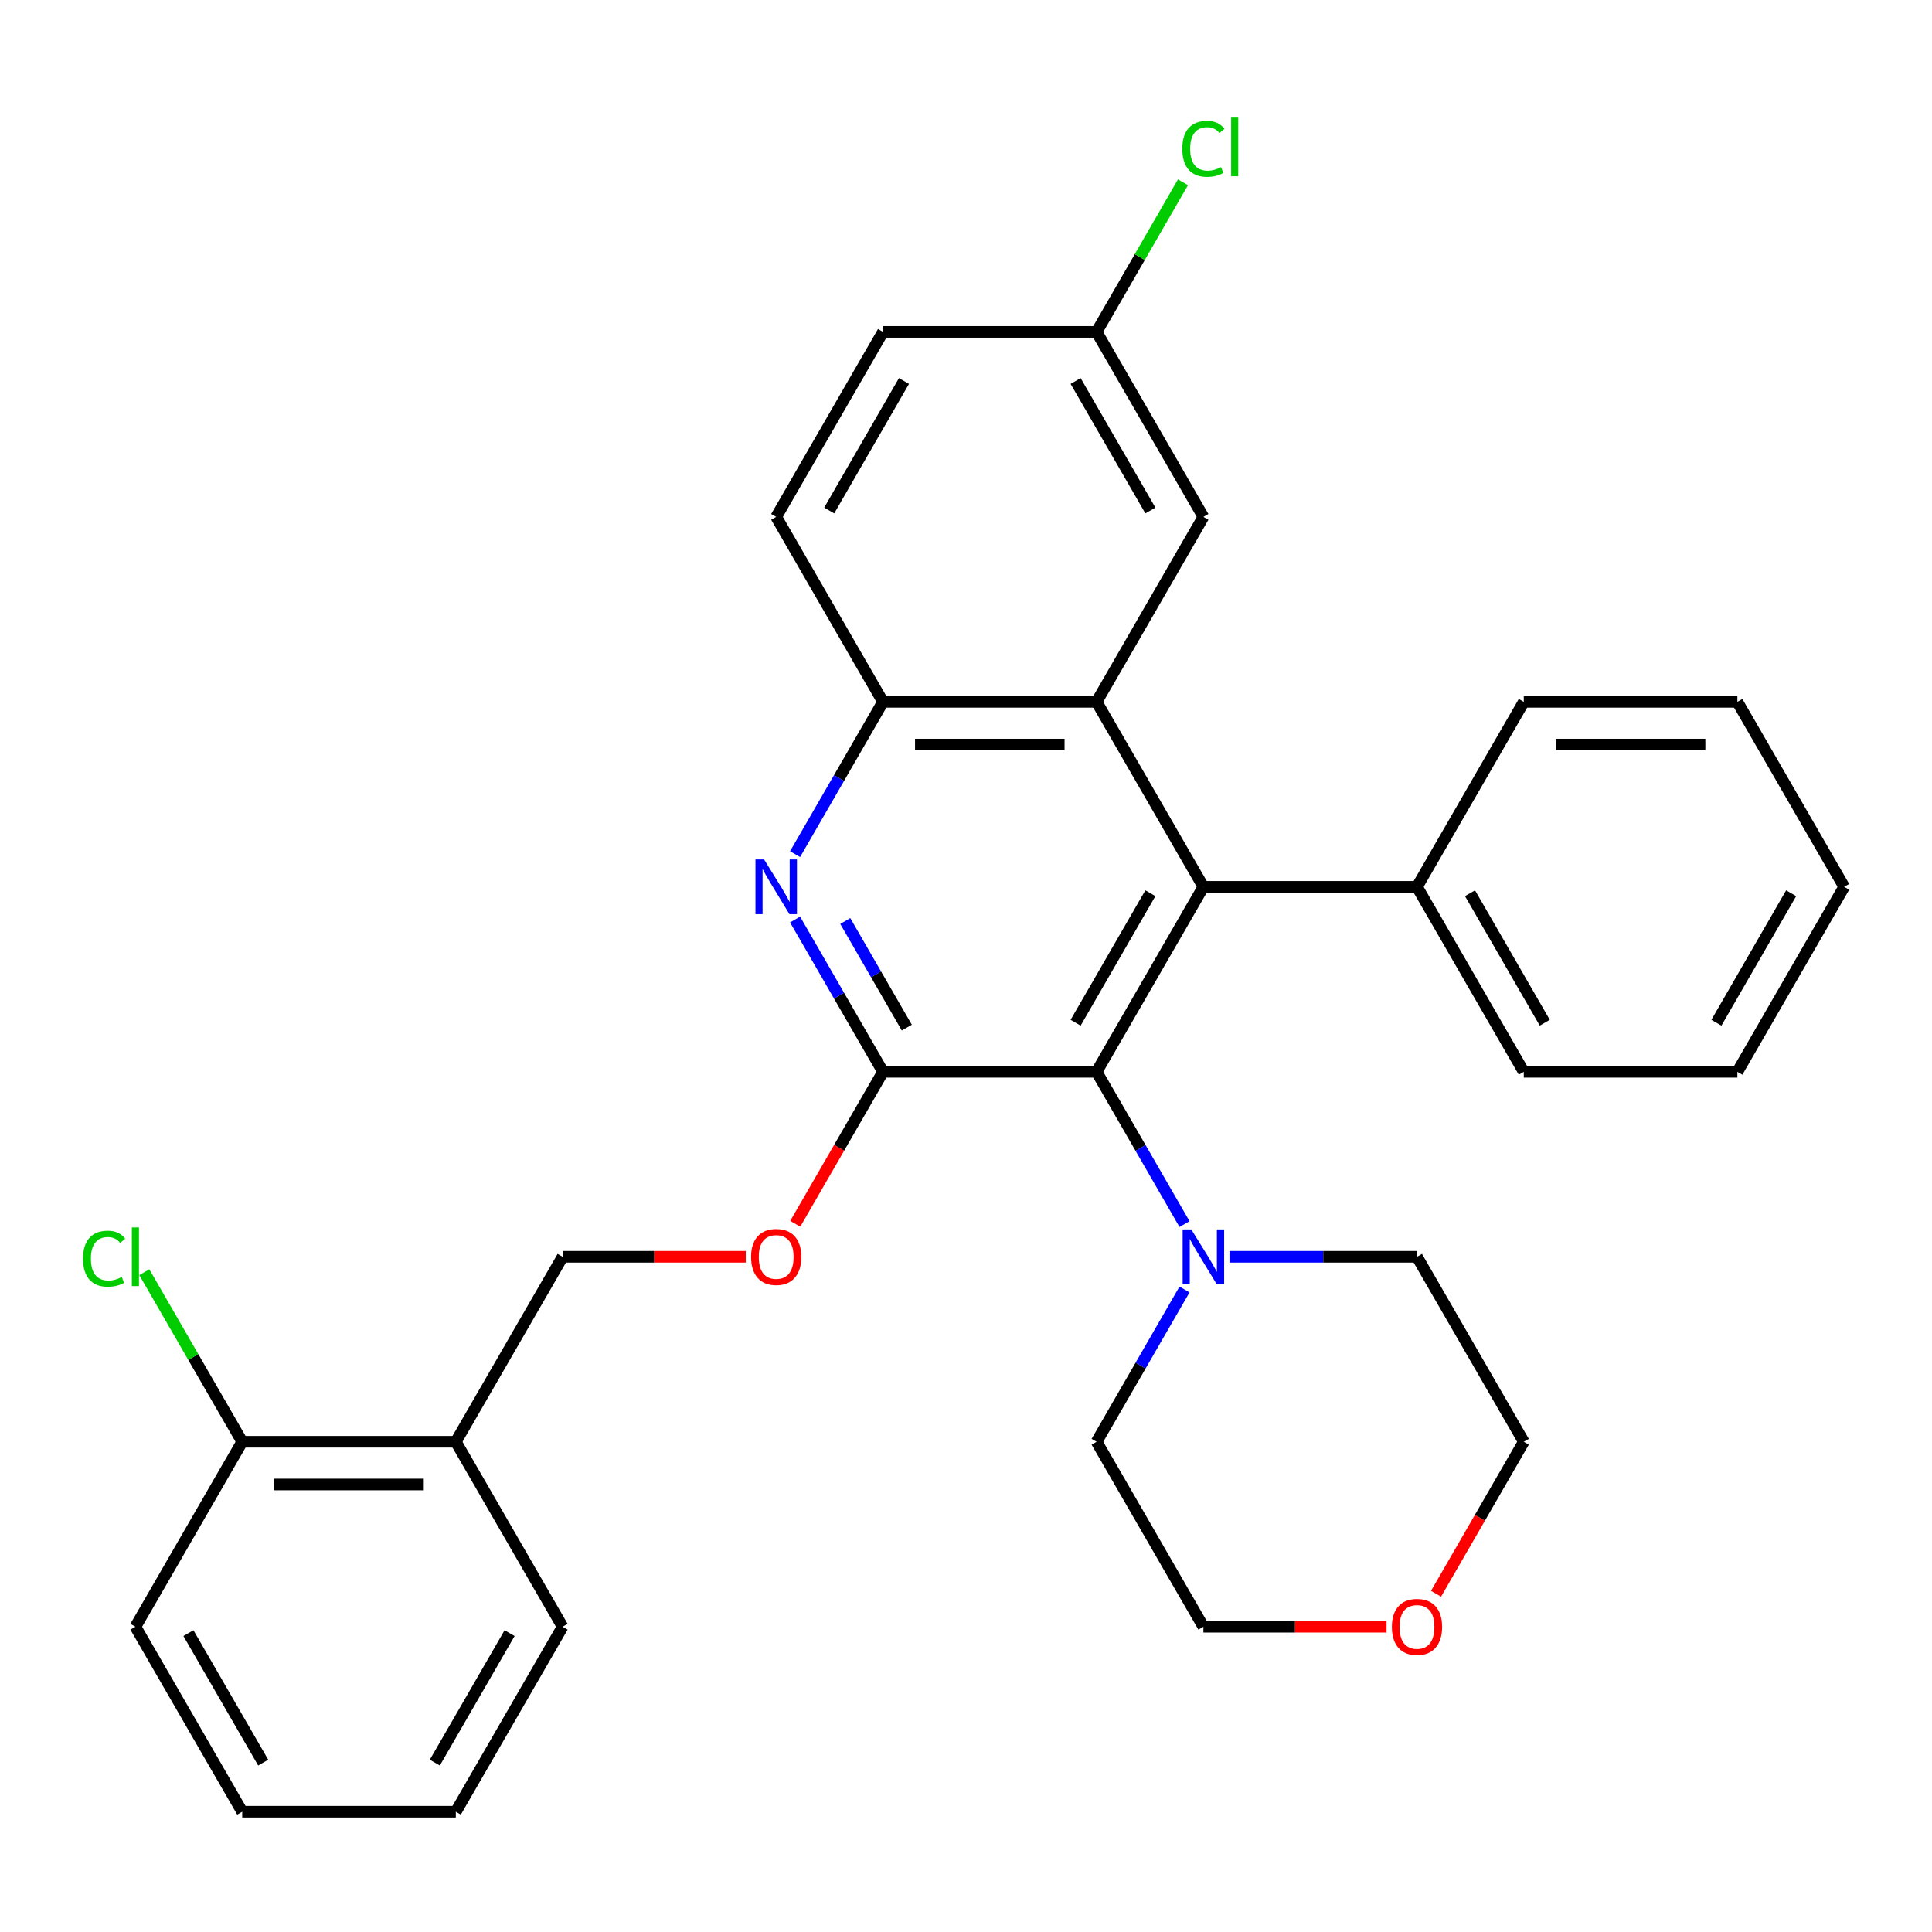 <?xml version='1.0' encoding='iso-8859-1'?>
<svg version='1.1' baseProfile='full'
              xmlns='http://www.w3.org/2000/svg'
                      xmlns:rdkit='http://www.rdkit.org/xml'
                      xmlns:xlink='http://www.w3.org/1999/xlink'
                  xml:space='preserve'
width='1000px' height='1000px' viewBox='0 0 1000 1000'>
<!-- END OF HEADER -->
<rect style='opacity:1.0;fill:#FFFFFF;stroke:none' width='1000' height='1000' x='0' y='0'> </rect>
<path class='bond-2' d='M 457.04,554.768 L 567.597,554.768' style='fill:none;fill-rule:evenodd;stroke:#000000;stroke-width:6px;stroke-linecap:butt;stroke-linejoin:miter;stroke-opacity:1' />
<path class='bond-3' d='M 457.04,554.768 L 434.286,515.357' style='fill:none;fill-rule:evenodd;stroke:#000000;stroke-width:6px;stroke-linecap:butt;stroke-linejoin:miter;stroke-opacity:1' />
<path class='bond-3' d='M 434.286,515.357 L 411.533,475.947' style='fill:none;fill-rule:evenodd;stroke:#0000FF;stroke-width:6px;stroke-linecap:butt;stroke-linejoin:miter;stroke-opacity:1' />
<path class='bond-3' d='M 469.363,531.889 L 453.435,504.301' style='fill:none;fill-rule:evenodd;stroke:#000000;stroke-width:6px;stroke-linecap:butt;stroke-linejoin:miter;stroke-opacity:1' />
<path class='bond-3' d='M 453.435,504.301 L 437.508,476.714' style='fill:none;fill-rule:evenodd;stroke:#0000FF;stroke-width:6px;stroke-linecap:butt;stroke-linejoin:miter;stroke-opacity:1' />
<path class='bond-6' d='M 457.04,554.768 L 434.333,594.098' style='fill:none;fill-rule:evenodd;stroke:#000000;stroke-width:6px;stroke-linecap:butt;stroke-linejoin:miter;stroke-opacity:1' />
<path class='bond-6' d='M 434.333,594.098 L 411.625,633.429' style='fill:none;fill-rule:evenodd;stroke:#FF0000;stroke-width:6px;stroke-linecap:butt;stroke-linejoin:miter;stroke-opacity:1' />
<path class='bond-0' d='M 622.875,459.023 L 567.597,554.768' style='fill:none;fill-rule:evenodd;stroke:#000000;stroke-width:6px;stroke-linecap:butt;stroke-linejoin:miter;stroke-opacity:1' />
<path class='bond-0' d='M 595.434,462.329 L 556.74,529.35' style='fill:none;fill-rule:evenodd;stroke:#000000;stroke-width:6px;stroke-linecap:butt;stroke-linejoin:miter;stroke-opacity:1' />
<path class='bond-9' d='M 622.875,459.023 L 733.432,459.023' style='fill:none;fill-rule:evenodd;stroke:#000000;stroke-width:6px;stroke-linecap:butt;stroke-linejoin:miter;stroke-opacity:1' />
<path class='bond-31' d='M 622.875,459.023 L 567.597,363.278' style='fill:none;fill-rule:evenodd;stroke:#000000;stroke-width:6px;stroke-linecap:butt;stroke-linejoin:miter;stroke-opacity:1' />
<path class='bond-1' d='M 567.597,363.278 L 457.04,363.278' style='fill:none;fill-rule:evenodd;stroke:#000000;stroke-width:6px;stroke-linecap:butt;stroke-linejoin:miter;stroke-opacity:1' />
<path class='bond-1' d='M 551.013,385.389 L 473.624,385.389' style='fill:none;fill-rule:evenodd;stroke:#000000;stroke-width:6px;stroke-linecap:butt;stroke-linejoin:miter;stroke-opacity:1' />
<path class='bond-8' d='M 567.597,363.278 L 622.875,267.533' style='fill:none;fill-rule:evenodd;stroke:#000000;stroke-width:6px;stroke-linecap:butt;stroke-linejoin:miter;stroke-opacity:1' />
<path class='bond-5' d='M 567.597,554.768 L 590.351,594.178' style='fill:none;fill-rule:evenodd;stroke:#000000;stroke-width:6px;stroke-linecap:butt;stroke-linejoin:miter;stroke-opacity:1' />
<path class='bond-5' d='M 590.351,594.178 L 613.104,633.589' style='fill:none;fill-rule:evenodd;stroke:#0000FF;stroke-width:6px;stroke-linecap:butt;stroke-linejoin:miter;stroke-opacity:1' />
<path class='bond-4' d='M 411.533,442.099 L 434.286,402.688' style='fill:none;fill-rule:evenodd;stroke:#0000FF;stroke-width:6px;stroke-linecap:butt;stroke-linejoin:miter;stroke-opacity:1' />
<path class='bond-4' d='M 434.286,402.688 L 457.04,363.278' style='fill:none;fill-rule:evenodd;stroke:#000000;stroke-width:6px;stroke-linecap:butt;stroke-linejoin:miter;stroke-opacity:1' />
<path class='bond-12' d='M 457.04,363.278 L 401.762,267.533' style='fill:none;fill-rule:evenodd;stroke:#000000;stroke-width:6px;stroke-linecap:butt;stroke-linejoin:miter;stroke-opacity:1' />
<path class='bond-18' d='M 636.379,650.512 L 684.906,650.512' style='fill:none;fill-rule:evenodd;stroke:#0000FF;stroke-width:6px;stroke-linecap:butt;stroke-linejoin:miter;stroke-opacity:1' />
<path class='bond-18' d='M 684.906,650.512 L 733.432,650.512' style='fill:none;fill-rule:evenodd;stroke:#000000;stroke-width:6px;stroke-linecap:butt;stroke-linejoin:miter;stroke-opacity:1' />
<path class='bond-19' d='M 613.104,667.436 L 590.351,706.847' style='fill:none;fill-rule:evenodd;stroke:#0000FF;stroke-width:6px;stroke-linecap:butt;stroke-linejoin:miter;stroke-opacity:1' />
<path class='bond-19' d='M 590.351,706.847 L 567.597,746.257' style='fill:none;fill-rule:evenodd;stroke:#000000;stroke-width:6px;stroke-linecap:butt;stroke-linejoin:miter;stroke-opacity:1' />
<path class='bond-10' d='M 385.998,650.512 L 338.601,650.512' style='fill:none;fill-rule:evenodd;stroke:#FF0000;stroke-width:6px;stroke-linecap:butt;stroke-linejoin:miter;stroke-opacity:1' />
<path class='bond-10' d='M 338.601,650.512 L 291.205,650.512' style='fill:none;fill-rule:evenodd;stroke:#000000;stroke-width:6px;stroke-linecap:butt;stroke-linejoin:miter;stroke-opacity:1' />
<path class='bond-7' d='M 235.927,746.257 L 291.205,650.512' style='fill:none;fill-rule:evenodd;stroke:#000000;stroke-width:6px;stroke-linecap:butt;stroke-linejoin:miter;stroke-opacity:1' />
<path class='bond-11' d='M 235.927,746.257 L 125.37,746.257' style='fill:none;fill-rule:evenodd;stroke:#000000;stroke-width:6px;stroke-linecap:butt;stroke-linejoin:miter;stroke-opacity:1' />
<path class='bond-11' d='M 219.343,768.369 L 141.953,768.369' style='fill:none;fill-rule:evenodd;stroke:#000000;stroke-width:6px;stroke-linecap:butt;stroke-linejoin:miter;stroke-opacity:1' />
<path class='bond-20' d='M 235.927,746.257 L 291.205,842.002' style='fill:none;fill-rule:evenodd;stroke:#000000;stroke-width:6px;stroke-linecap:butt;stroke-linejoin:miter;stroke-opacity:1' />
<path class='bond-33' d='M 622.875,267.533 L 567.597,171.788' style='fill:none;fill-rule:evenodd;stroke:#000000;stroke-width:6px;stroke-linecap:butt;stroke-linejoin:miter;stroke-opacity:1' />
<path class='bond-33' d='M 595.434,264.227 L 556.74,197.205' style='fill:none;fill-rule:evenodd;stroke:#000000;stroke-width:6px;stroke-linecap:butt;stroke-linejoin:miter;stroke-opacity:1' />
<path class='bond-23' d='M 733.432,459.023 L 788.71,554.768' style='fill:none;fill-rule:evenodd;stroke:#000000;stroke-width:6px;stroke-linecap:butt;stroke-linejoin:miter;stroke-opacity:1' />
<path class='bond-23' d='M 760.873,462.329 L 799.568,529.35' style='fill:none;fill-rule:evenodd;stroke:#000000;stroke-width:6px;stroke-linecap:butt;stroke-linejoin:miter;stroke-opacity:1' />
<path class='bond-24' d='M 733.432,459.023 L 788.71,363.278' style='fill:none;fill-rule:evenodd;stroke:#000000;stroke-width:6px;stroke-linecap:butt;stroke-linejoin:miter;stroke-opacity:1' />
<path class='bond-15' d='M 125.37,746.257 L 100.033,702.372' style='fill:none;fill-rule:evenodd;stroke:#000000;stroke-width:6px;stroke-linecap:butt;stroke-linejoin:miter;stroke-opacity:1' />
<path class='bond-15' d='M 100.033,702.372 L 74.695,658.487' style='fill:none;fill-rule:evenodd;stroke:#00CC00;stroke-width:6px;stroke-linecap:butt;stroke-linejoin:miter;stroke-opacity:1' />
<path class='bond-25' d='M 125.37,746.257 L 70.091,842.002' style='fill:none;fill-rule:evenodd;stroke:#000000;stroke-width:6px;stroke-linecap:butt;stroke-linejoin:miter;stroke-opacity:1' />
<path class='bond-16' d='M 401.762,267.533 L 457.04,171.788' style='fill:none;fill-rule:evenodd;stroke:#000000;stroke-width:6px;stroke-linecap:butt;stroke-linejoin:miter;stroke-opacity:1' />
<path class='bond-16' d='M 429.202,264.227 L 467.897,197.205' style='fill:none;fill-rule:evenodd;stroke:#000000;stroke-width:6px;stroke-linecap:butt;stroke-linejoin:miter;stroke-opacity:1' />
<path class='bond-13' d='M 717.668,842.002 L 670.272,842.002' style='fill:none;fill-rule:evenodd;stroke:#FF0000;stroke-width:6px;stroke-linecap:butt;stroke-linejoin:miter;stroke-opacity:1' />
<path class='bond-13' d='M 670.272,842.002 L 622.875,842.002' style='fill:none;fill-rule:evenodd;stroke:#000000;stroke-width:6px;stroke-linecap:butt;stroke-linejoin:miter;stroke-opacity:1' />
<path class='bond-32' d='M 743.295,824.918 L 766.003,785.588' style='fill:none;fill-rule:evenodd;stroke:#FF0000;stroke-width:6px;stroke-linecap:butt;stroke-linejoin:miter;stroke-opacity:1' />
<path class='bond-32' d='M 766.003,785.588 L 788.71,746.257' style='fill:none;fill-rule:evenodd;stroke:#000000;stroke-width:6px;stroke-linecap:butt;stroke-linejoin:miter;stroke-opacity:1' />
<path class='bond-14' d='M 567.597,171.788 L 457.04,171.788' style='fill:none;fill-rule:evenodd;stroke:#000000;stroke-width:6px;stroke-linecap:butt;stroke-linejoin:miter;stroke-opacity:1' />
<path class='bond-17' d='M 567.597,171.788 L 589.952,133.067' style='fill:none;fill-rule:evenodd;stroke:#000000;stroke-width:6px;stroke-linecap:butt;stroke-linejoin:miter;stroke-opacity:1' />
<path class='bond-17' d='M 589.952,133.067 L 612.307,94.347' style='fill:none;fill-rule:evenodd;stroke:#00CC00;stroke-width:6px;stroke-linecap:butt;stroke-linejoin:miter;stroke-opacity:1' />
<path class='bond-21' d='M 733.432,650.512 L 788.71,746.257' style='fill:none;fill-rule:evenodd;stroke:#000000;stroke-width:6px;stroke-linecap:butt;stroke-linejoin:miter;stroke-opacity:1' />
<path class='bond-22' d='M 567.597,746.257 L 622.875,842.002' style='fill:none;fill-rule:evenodd;stroke:#000000;stroke-width:6px;stroke-linecap:butt;stroke-linejoin:miter;stroke-opacity:1' />
<path class='bond-26' d='M 291.205,842.002 L 235.927,937.747' style='fill:none;fill-rule:evenodd;stroke:#000000;stroke-width:6px;stroke-linecap:butt;stroke-linejoin:miter;stroke-opacity:1' />
<path class='bond-26' d='M 263.764,845.308 L 225.069,912.33' style='fill:none;fill-rule:evenodd;stroke:#000000;stroke-width:6px;stroke-linecap:butt;stroke-linejoin:miter;stroke-opacity:1' />
<path class='bond-27' d='M 788.71,554.768 L 899.267,554.768' style='fill:none;fill-rule:evenodd;stroke:#000000;stroke-width:6px;stroke-linecap:butt;stroke-linejoin:miter;stroke-opacity:1' />
<path class='bond-28' d='M 788.71,363.278 L 899.267,363.278' style='fill:none;fill-rule:evenodd;stroke:#000000;stroke-width:6px;stroke-linecap:butt;stroke-linejoin:miter;stroke-opacity:1' />
<path class='bond-28' d='M 805.294,385.389 L 882.684,385.389' style='fill:none;fill-rule:evenodd;stroke:#000000;stroke-width:6px;stroke-linecap:butt;stroke-linejoin:miter;stroke-opacity:1' />
<path class='bond-34' d='M 70.091,842.002 L 125.37,937.747' style='fill:none;fill-rule:evenodd;stroke:#000000;stroke-width:6px;stroke-linecap:butt;stroke-linejoin:miter;stroke-opacity:1' />
<path class='bond-34' d='M 97.532,845.308 L 136.227,912.33' style='fill:none;fill-rule:evenodd;stroke:#000000;stroke-width:6px;stroke-linecap:butt;stroke-linejoin:miter;stroke-opacity:1' />
<path class='bond-29' d='M 235.927,937.747 L 125.37,937.747' style='fill:none;fill-rule:evenodd;stroke:#000000;stroke-width:6px;stroke-linecap:butt;stroke-linejoin:miter;stroke-opacity:1' />
<path class='bond-35' d='M 899.267,554.768 L 954.545,459.023' style='fill:none;fill-rule:evenodd;stroke:#000000;stroke-width:6px;stroke-linecap:butt;stroke-linejoin:miter;stroke-opacity:1' />
<path class='bond-35' d='M 888.41,529.35 L 927.105,462.329' style='fill:none;fill-rule:evenodd;stroke:#000000;stroke-width:6px;stroke-linecap:butt;stroke-linejoin:miter;stroke-opacity:1' />
<path class='bond-30' d='M 899.267,363.278 L 954.545,459.023' style='fill:none;fill-rule:evenodd;stroke:#000000;stroke-width:6px;stroke-linecap:butt;stroke-linejoin:miter;stroke-opacity:1' />
<path  class='atom-4' d='M 395.502 444.863
L 404.782 459.863
Q 405.702 461.343, 407.182 464.023
Q 408.662 466.703, 408.742 466.863
L 408.742 444.863
L 412.502 444.863
L 412.502 473.183
L 408.622 473.183
L 398.662 456.783
Q 397.502 454.863, 396.262 452.663
Q 395.062 450.463, 394.702 449.783
L 394.702 473.183
L 391.022 473.183
L 391.022 444.863
L 395.502 444.863
' fill='#0000FF'/>
<path  class='atom-6' d='M 616.615 636.352
L 625.895 651.352
Q 626.815 652.832, 628.295 655.512
Q 629.775 658.192, 629.855 658.352
L 629.855 636.352
L 633.615 636.352
L 633.615 664.672
L 629.735 664.672
L 619.775 648.272
Q 618.615 646.352, 617.375 644.152
Q 616.175 641.952, 615.815 641.272
L 615.815 664.672
L 612.135 664.672
L 612.135 636.352
L 616.615 636.352
' fill='#0000FF'/>
<path  class='atom-7' d='M 388.762 650.592
Q 388.762 643.792, 392.122 639.992
Q 395.482 636.192, 401.762 636.192
Q 408.042 636.192, 411.402 639.992
Q 414.762 643.792, 414.762 650.592
Q 414.762 657.472, 411.362 661.392
Q 407.962 665.272, 401.762 665.272
Q 395.522 665.272, 392.122 661.392
Q 388.762 657.512, 388.762 650.592
M 401.762 662.072
Q 406.082 662.072, 408.402 659.192
Q 410.762 656.272, 410.762 650.592
Q 410.762 645.032, 408.402 642.232
Q 406.082 639.392, 401.762 639.392
Q 397.442 639.392, 395.082 642.192
Q 392.762 644.992, 392.762 650.592
Q 392.762 656.312, 395.082 659.192
Q 397.442 662.072, 401.762 662.072
' fill='#FF0000'/>
<path  class='atom-14' d='M 720.432 842.082
Q 720.432 835.282, 723.792 831.482
Q 727.152 827.682, 733.432 827.682
Q 739.712 827.682, 743.072 831.482
Q 746.432 835.282, 746.432 842.082
Q 746.432 848.962, 743.032 852.882
Q 739.632 856.762, 733.432 856.762
Q 727.192 856.762, 723.792 852.882
Q 720.432 849.002, 720.432 842.082
M 733.432 853.562
Q 737.752 853.562, 740.072 850.682
Q 742.432 847.762, 742.432 842.082
Q 742.432 836.522, 740.072 833.722
Q 737.752 830.882, 733.432 830.882
Q 729.112 830.882, 726.752 833.682
Q 724.432 836.482, 724.432 842.082
Q 724.432 847.802, 726.752 850.682
Q 729.112 853.562, 733.432 853.562
' fill='#FF0000'/>
<path  class='atom-16' d='M 42.971 651.492
Q 42.971 644.452, 46.251 640.772
Q 49.571 637.052, 55.851 637.052
Q 61.691 637.052, 64.811 641.172
L 62.171 643.332
Q 59.891 640.332, 55.851 640.332
Q 51.571 640.332, 49.291 643.212
Q 47.051 646.052, 47.051 651.492
Q 47.051 657.092, 49.371 659.972
Q 51.731 662.852, 56.291 662.852
Q 59.411 662.852, 63.051 660.972
L 64.171 663.972
Q 62.691 664.932, 60.451 665.492
Q 58.211 666.052, 55.731 666.052
Q 49.571 666.052, 46.251 662.292
Q 42.971 658.532, 42.971 651.492
' fill='#00CC00'/>
<path  class='atom-16' d='M 68.251 635.332
L 71.931 635.332
L 71.931 665.692
L 68.251 665.692
L 68.251 635.332
' fill='#00CC00'/>
<path  class='atom-18' d='M 611.955 77.023
Q 611.955 69.983, 615.235 66.303
Q 618.555 62.583, 624.835 62.583
Q 630.675 62.583, 633.795 66.703
L 631.155 68.863
Q 628.875 65.863, 624.835 65.863
Q 620.555 65.863, 618.275 68.743
Q 616.035 71.583, 616.035 77.023
Q 616.035 82.623, 618.355 85.503
Q 620.715 88.383, 625.275 88.383
Q 628.395 88.383, 632.035 86.503
L 633.155 89.503
Q 631.675 90.463, 629.435 91.023
Q 627.195 91.583, 624.715 91.583
Q 618.555 91.583, 615.235 87.823
Q 611.955 84.063, 611.955 77.023
' fill='#00CC00'/>
<path  class='atom-18' d='M 637.235 60.863
L 640.915 60.863
L 640.915 91.223
L 637.235 91.223
L 637.235 60.863
' fill='#00CC00'/>
</svg>
